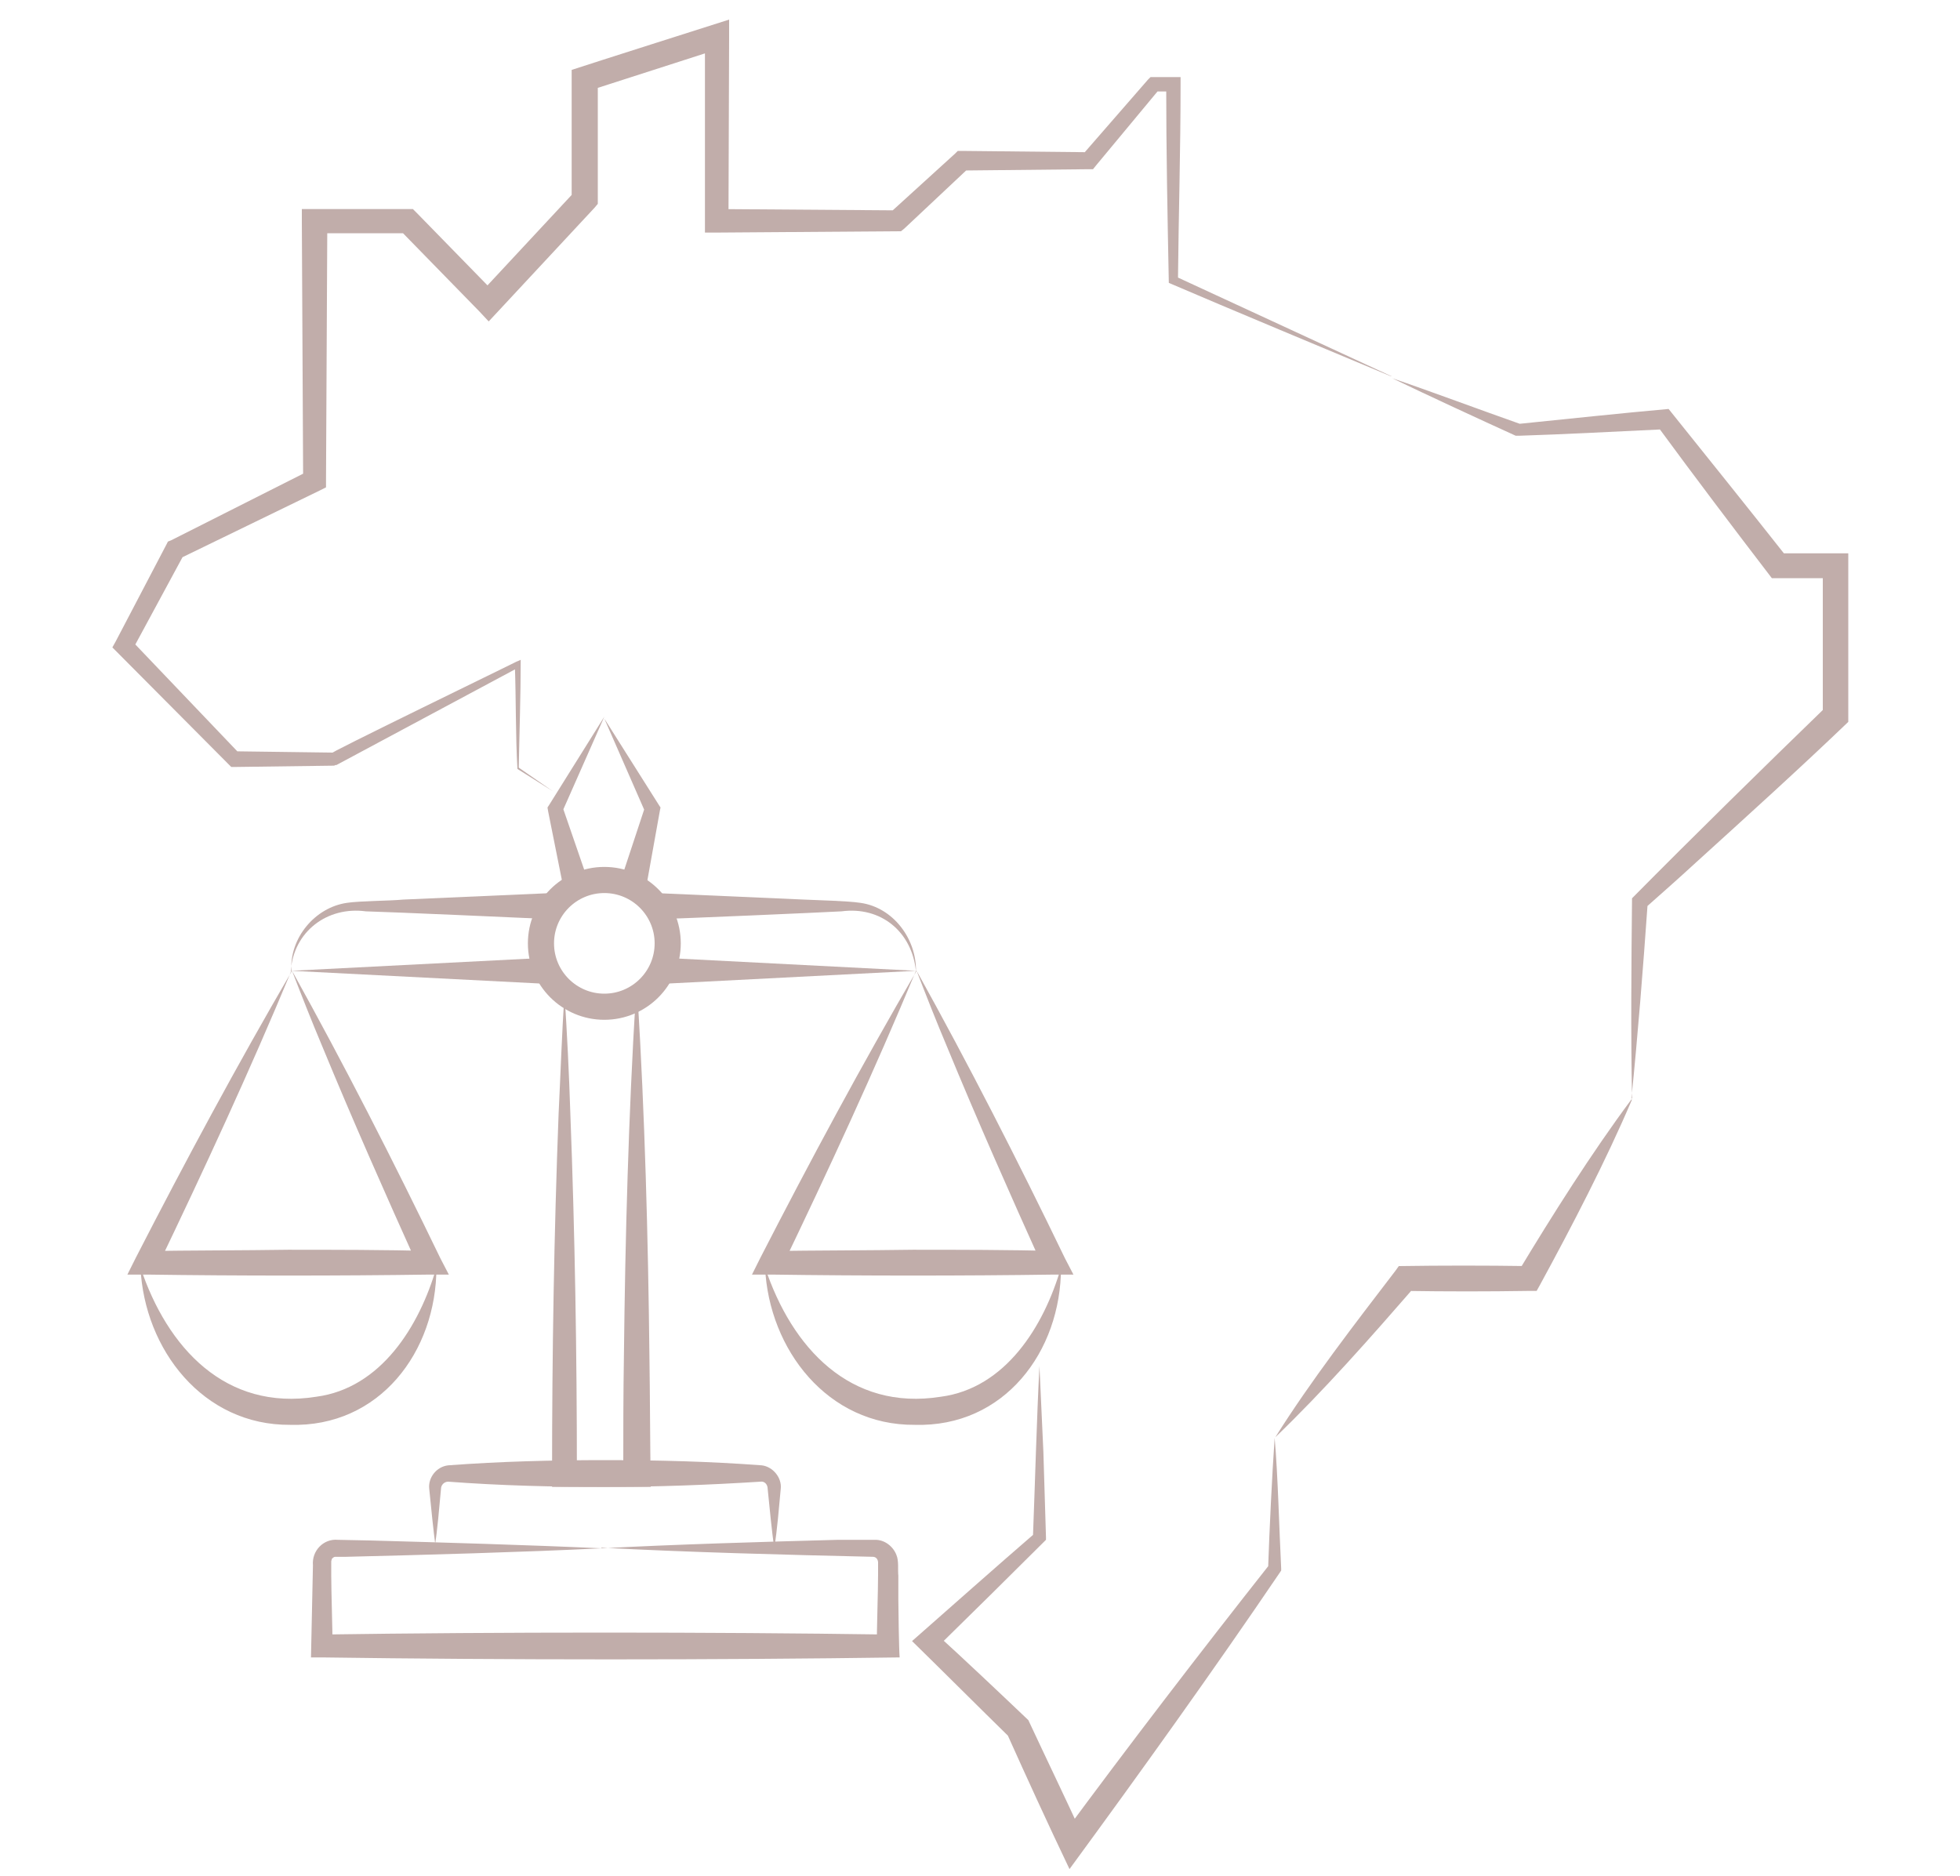 <?xml version="1.0" encoding="UTF-8"?>
<svg id="ADMINISTRATIVO" xmlns="http://www.w3.org/2000/svg" version="1.1" viewBox="0 0 300 287.1">
  <!-- Generator: Adobe Illustrator 29.2.1, SVG Export Plug-In . SVG Version: 2.1.0 Build 116)  -->
  <defs>
    <style>
      .st0 {
        fill: #c1adaa;
      }

      .st1 {
        fill: none;
        stroke: #c1adaa;
        stroke-miterlimit: 10;
        stroke-width: 4px;
      }
    </style>
  </defs>
  <path class="st0" d="M195.1,220.1c.5,5.7.7,14.1,1,20,0,0,0,.3,0,.3,0,0-.2.3-.2.3-10.1,14.9-21.5,30.8-32.2,45.4-3.3-6.9-6.5-13.9-9.6-20.8,0,0,.4.6.4.6-4.5-4.4-10.4-10.3-14.9-14.7,5-4.4,13.8-12.2,18.8-16.5,0,0-.3.7-.3.7.3-7.7.6-18.7,1-26.3.2,4.4.4,8.8.6,13.1l.4,13.1s0,.4,0,.4c-4.3,4.3-12.6,12.5-16.9,16.7,0,0,0-2.4,0-2.4,4.3,3.9,10.1,9.4,14.2,13.3,2.8,6,5.7,12,8.5,18.1,0,0-3.4-.3-3.4-.3,10.1-13.7,21.3-28.3,31.8-41.6,0,0-.2.6-.2.6.2-5.9.6-14.2,1-20h0Z"/>
  <path class="st0" d="M249.8,168.3c-4,9.4-9.2,19.4-14.1,28.4,0,0-.5.9-.5.9h-1.2c-6.3.1-12.6.1-18.9,0,0,0,1.5-.7,1.5-.7-6.7,7.7-14,16-21.4,23.1,5.4-8.6,12.2-17.4,18.4-25.5,0,0,.5-.7.5-.7,6.6-.1,13.2-.1,19.9,0,0,0-1.7,1-1.7,1,5.3-8.8,11.3-18.3,17.4-26.5h0Z"/>
  <path class="st0" d="M249.8,168.1c-.2-10.1-.1-20.6,0-30.6,9.7-9.8,20-19.9,29.8-29.4,0,0-.6,1.4-.6,1.4,0-6.8,0-16.3,0-23,0,0,2,2,2,2-.5,0-9.6,0-9.8,0-5.9-7.7-11.8-15.5-17.6-23.4,0,0,1.3.6,1.3.6-6.5.3-15.8.8-22.4,1,0,0-.3,0-.3,0,0,0-.2,0-.2,0-5.5-2.5-13.5-6.2-18.9-8.8,5.6,1.9,13.9,5,19.6,7,0,0-.4,0-.4,0,6.9-.7,16.3-1.7,23.1-2.3,6.1,7.6,12.2,15.2,18.2,22.8,0,0-1.5-.7-1.5-.7,1.3,0,9.6,0,10.8,0,0,7.8,0,17.9,0,25.8-7.4,7.1-15.8,14.7-23.4,21.6-2.5,2.3-5.1,4.6-7.7,6.9,0,0,.4-.8.4-.8-.7,9.9-1.5,20.2-2.5,30h0Z"/>
  <path class="st0" d="M212.9,57.6c-8.6-3.6-25.4-10.6-34-14.3-.2-10.1-.4-20.3-.4-30.4,0,0,1.1,1.1,1.1,1.1h-3s.9-.4.9-.4l-9.8,11.8-.4.5s-.6,0-.6,0c0,0-19.4.2-19.4.2l1-.4-9.9,9.3s-.5.4-.5.4h-.6s-27.6.2-27.6.2c0,0-1.8,0-1.8,0,0,0,0-1.8,0-1.8V5.6c-.1,0,2.4,1.8,2.4,1.8,0,0-20.2,6.5-20.2,6.5s1.4-1.9,1.4-1.9v18.4s0,.8,0,.8c0,0-.5.6-.5.6l-14.8,15.9-1.4,1.5-1.4-1.5-12.3-12.6,1.4.6s-14.3,0-14.3,0,1.9-1.9,1.9-1.9c0,0-.2,39.7-.2,39.7,0,0,0,1.1,0,1.1l-1,.5-21.4,10.4s.7-.7.7-.7l-8,14.8-.2-1.7s16.7,17.5,16.7,17.5c0,0-.8-.4-.8-.4s15.1.2,15.1.2c-2.4.9,28.7-14.2,28-13.9,0,0,.7-.3.7-.3,0,5.5-.2,11.1-.3,16.6,0,0,0-.1,0-.1,0,0,5.2,3.6,5.2,3.6,0,0-5.4-3.4-5.4-3.4-.3-5.2-.2-10.7-.4-16,0,0,.7.4.7.4s-28,15-28,15h-.2c0,.1-.3.1-.3.1,0,0-15.1.2-15.1.2h-.5s-.4-.4-.4-.4c0,0-17.1-17.2-17.1-17.2s-.7-.7-.7-.7l.5-.9s7.8-14.9,7.8-14.9l.2-.4.5-.2s21.2-10.7,21.2-10.7c0,0-1,1.6-1,1.6l-.2-39.7s0-1.9,0-1.9,1.9,0,1.9,0c0,0,14.3,0,14.3,0h.8s.6.6.6.6l12.3,12.6s-2.9,0-2.9,0c0,0,14.8-15.9,14.8-15.9l-.5,1.4V12.1s0-1.4,0-1.4c2.7-.9,21.6-6.9,24.1-7.7,0,0,0,2.6,0,2.6,0,0-.1,28.2-.1,28.2l-1.8-1.8,27.6.2-1.1.4,10-9.1.4-.4h.6s19.4.2,19.4.2l-1,.5s10.1-11.6,10.1-11.6c0,0,.4-.4.4-.4h.5s3,0,3,0h1.1s0,1.1,0,1.1c0,10-.3,20-.4,30l-.4-.6c8.2,3.8,24.9,11.5,33.1,15.3h0Z"/>
  <circle class="st1" cx="92.5" cy="144.4" r="9.7"/>
  <polygon class="st0" points="95 134.8 98.7 123.6 98.8 124.4 92.5 110 100.9 123.3 101.1 123.6 101 124.1 98.9 135.8 95 134.8 95 134.8"/>
  <polygon class="st0" points="86.3 136.2 83.9 124.2 83.8 123.6 84 123.3 92.5 109.7 86 124.4 86.1 123.5 90.1 135.1 86.3 136.2 86.3 136.2"/>
  <path class="st0" d="M44.6,148.6c-.3-5,3.6-9.7,8.5-10.4,1.9-.3,6.6-.3,8.6-.5,0,0,22.8-1,22.8-1v4c-4.3-.2-24.7-1.1-28.5-1.2-5.9-.8-11.1,3.1-11.5,9.2h0Z"/>
  <path class="st0" d="M100.3,136.7l22.8,1c2,.1,6.7.2,8.6.5,5,.7,8.6,5.5,8.5,10.5-.6-6.1-5.4-10-11.4-9.2-3.7.2-24.3,1.1-28.4,1.2,0,0,0-4,0-4h0Z"/>
  <polygon class="st0" points="101.3 146.6 140.2 148.6 101.3 150.6 101.3 146.6 101.3 146.6"/>
  <polygon class="st0" points="83.7 150.6 44.6 148.6 83.7 146.6 83.7 150.6 83.7 150.6"/>
  <path class="st0" d="M21.5,194c4.1,12.3,13,22,26.9,19.8,9.9-1.3,15.8-10.8,18.4-19.8,0,12.9-8.7,24.5-22.4,24.1-13.3.1-22.3-11.5-22.9-24.1h0Z"/>
  <path class="st0" d="M44.6,148.6c-6.4,15.4-13.4,30.5-20.6,45.5,0,0-1.6-2.6-1.6-2.6,6.2-.1,15.3-.1,21.7-.2,6.4,0,15.4,0,21.7.2,0,0-1.7,2.6-1.7,2.6-5.1-11.3-10.1-22.6-14.8-34-1.6-3.8-3.1-7.6-4.6-11.5,8,14.4,15.5,29.1,22.7,44,0,0,1.3,2.5,1.3,2.5,0,0-2.9,0-2.9,0-14,.2-29.3.2-43.3,0,0,0-3,0-3,0l1.3-2.6c7.6-14.8,15.5-29.5,23.9-43.9h0Z"/>
  <path class="st0" d="M117.1,194c4.1,12.3,13,22,26.9,19.8,9.9-1.3,15.8-10.8,18.4-19.8,0,12.9-8.7,24.5-22.4,24.1-13.3.1-22.3-11.5-22.9-24.1h0Z"/>
  <path class="st0" d="M140.2,148.6c-6.4,15.4-13.4,30.5-20.6,45.5,0,0-1.6-2.6-1.6-2.6,6.2-.1,15.3-.1,21.7-.2,6.4,0,15.4,0,21.7.2,0,0-1.7,2.6-1.7,2.6-5.1-11.3-10.1-22.6-14.8-34-1.6-3.8-3.1-7.6-4.6-11.5,8,14.4,15.5,29.1,22.7,44,0,0,1.3,2.5,1.3,2.5,0,0-2.9,0-2.9,0-14,.2-29.3.2-43.3,0,0,0-3,0-3,0,0,0,1.3-2.6,1.3-2.6,7.6-14.8,15.5-29.5,23.9-43.9h0Z"/>
  <path class="st0" d="M97.6,152.7c1.1,18,1.6,36.6,1.8,54.7.1,6.7.1,13.5.2,20.2,0,0-2,0-2,0-4.3,0-8.7,0-13.1,0,0,0,0-2,0-2,0-18.4.3-36.7,1-55.1.3-6.1.5-12.2.9-18.4.4,6.1.7,12.2.9,18.4.7,18.4,1,36.7,1,55.1,0,0-2-2-2-2,3.7,0,7.4,0,11.1,0,0,0-2,2-2,2,0-6.1,0-12.1.1-18.2.2-18.1.7-36.6,1.8-54.7h0Z"/>
  <path class="st0" d="M66.7,237c-.4-3-.7-6.1-1-9.1-.2-1.7,1.1-3.4,2.9-3.6,8-.6,16-.8,24-.8,8,0,16,.2,24,.8,1.7.2,3.1,1.9,2.9,3.6-.3,3-.5,6.1-1,9.1-.4-3-.7-6.1-1-9.1,0-.7-.5-1.2-1.1-1.1-7.9.5-15.9.8-23.9.8-8,0-15.9-.2-23.9-.8-.6,0-1.1.5-1.1,1.1-.3,3-.5,6.1-1,9.1h0Z"/>
  <path class="st0" d="M92.1,237c11.2-.6,25-1,36.2-1.3,0,0,3.6,0,3.6,0h1.8c0,0,.2,0,.3,0,1.4,0,2.7,1,3.2,2.3.4.9.2,2.3.3,3.2,0,0,0,3.6,0,3.6,0,1.2.1,7.9.2,8.9-27.8.4-60.6.4-88.4,0,0,0-1.7,0-1.7,0,.1-4,.2-10.1.3-14.1-.2-2.2,1.6-4.1,3.8-3.9.8,0,4,.1,4.9.1,11,.3,24.6.7,35.5,1.2-12.3.6-26.8,1-39.1,1.3,0,0-1.7,0-1.7,0-.2,0-.4.2-.5.3,0,.1-.1.3-.1.4,0,0,0,.4,0,.4v1.8c0,2.3.2,8.3.2,10.7,0,0-1.7-1.7-1.7-1.7,27.2-.4,59.5-.4,86.7,0,0,0-1.7,1.7-1.7,1.7,0-2.4.2-8.5.2-10.9,0,0,0-1.8,0-1.8,0-.5-.3-.9-.8-.9-13.2-.3-28.5-.7-41.6-1.4h0Z"/>
</svg>